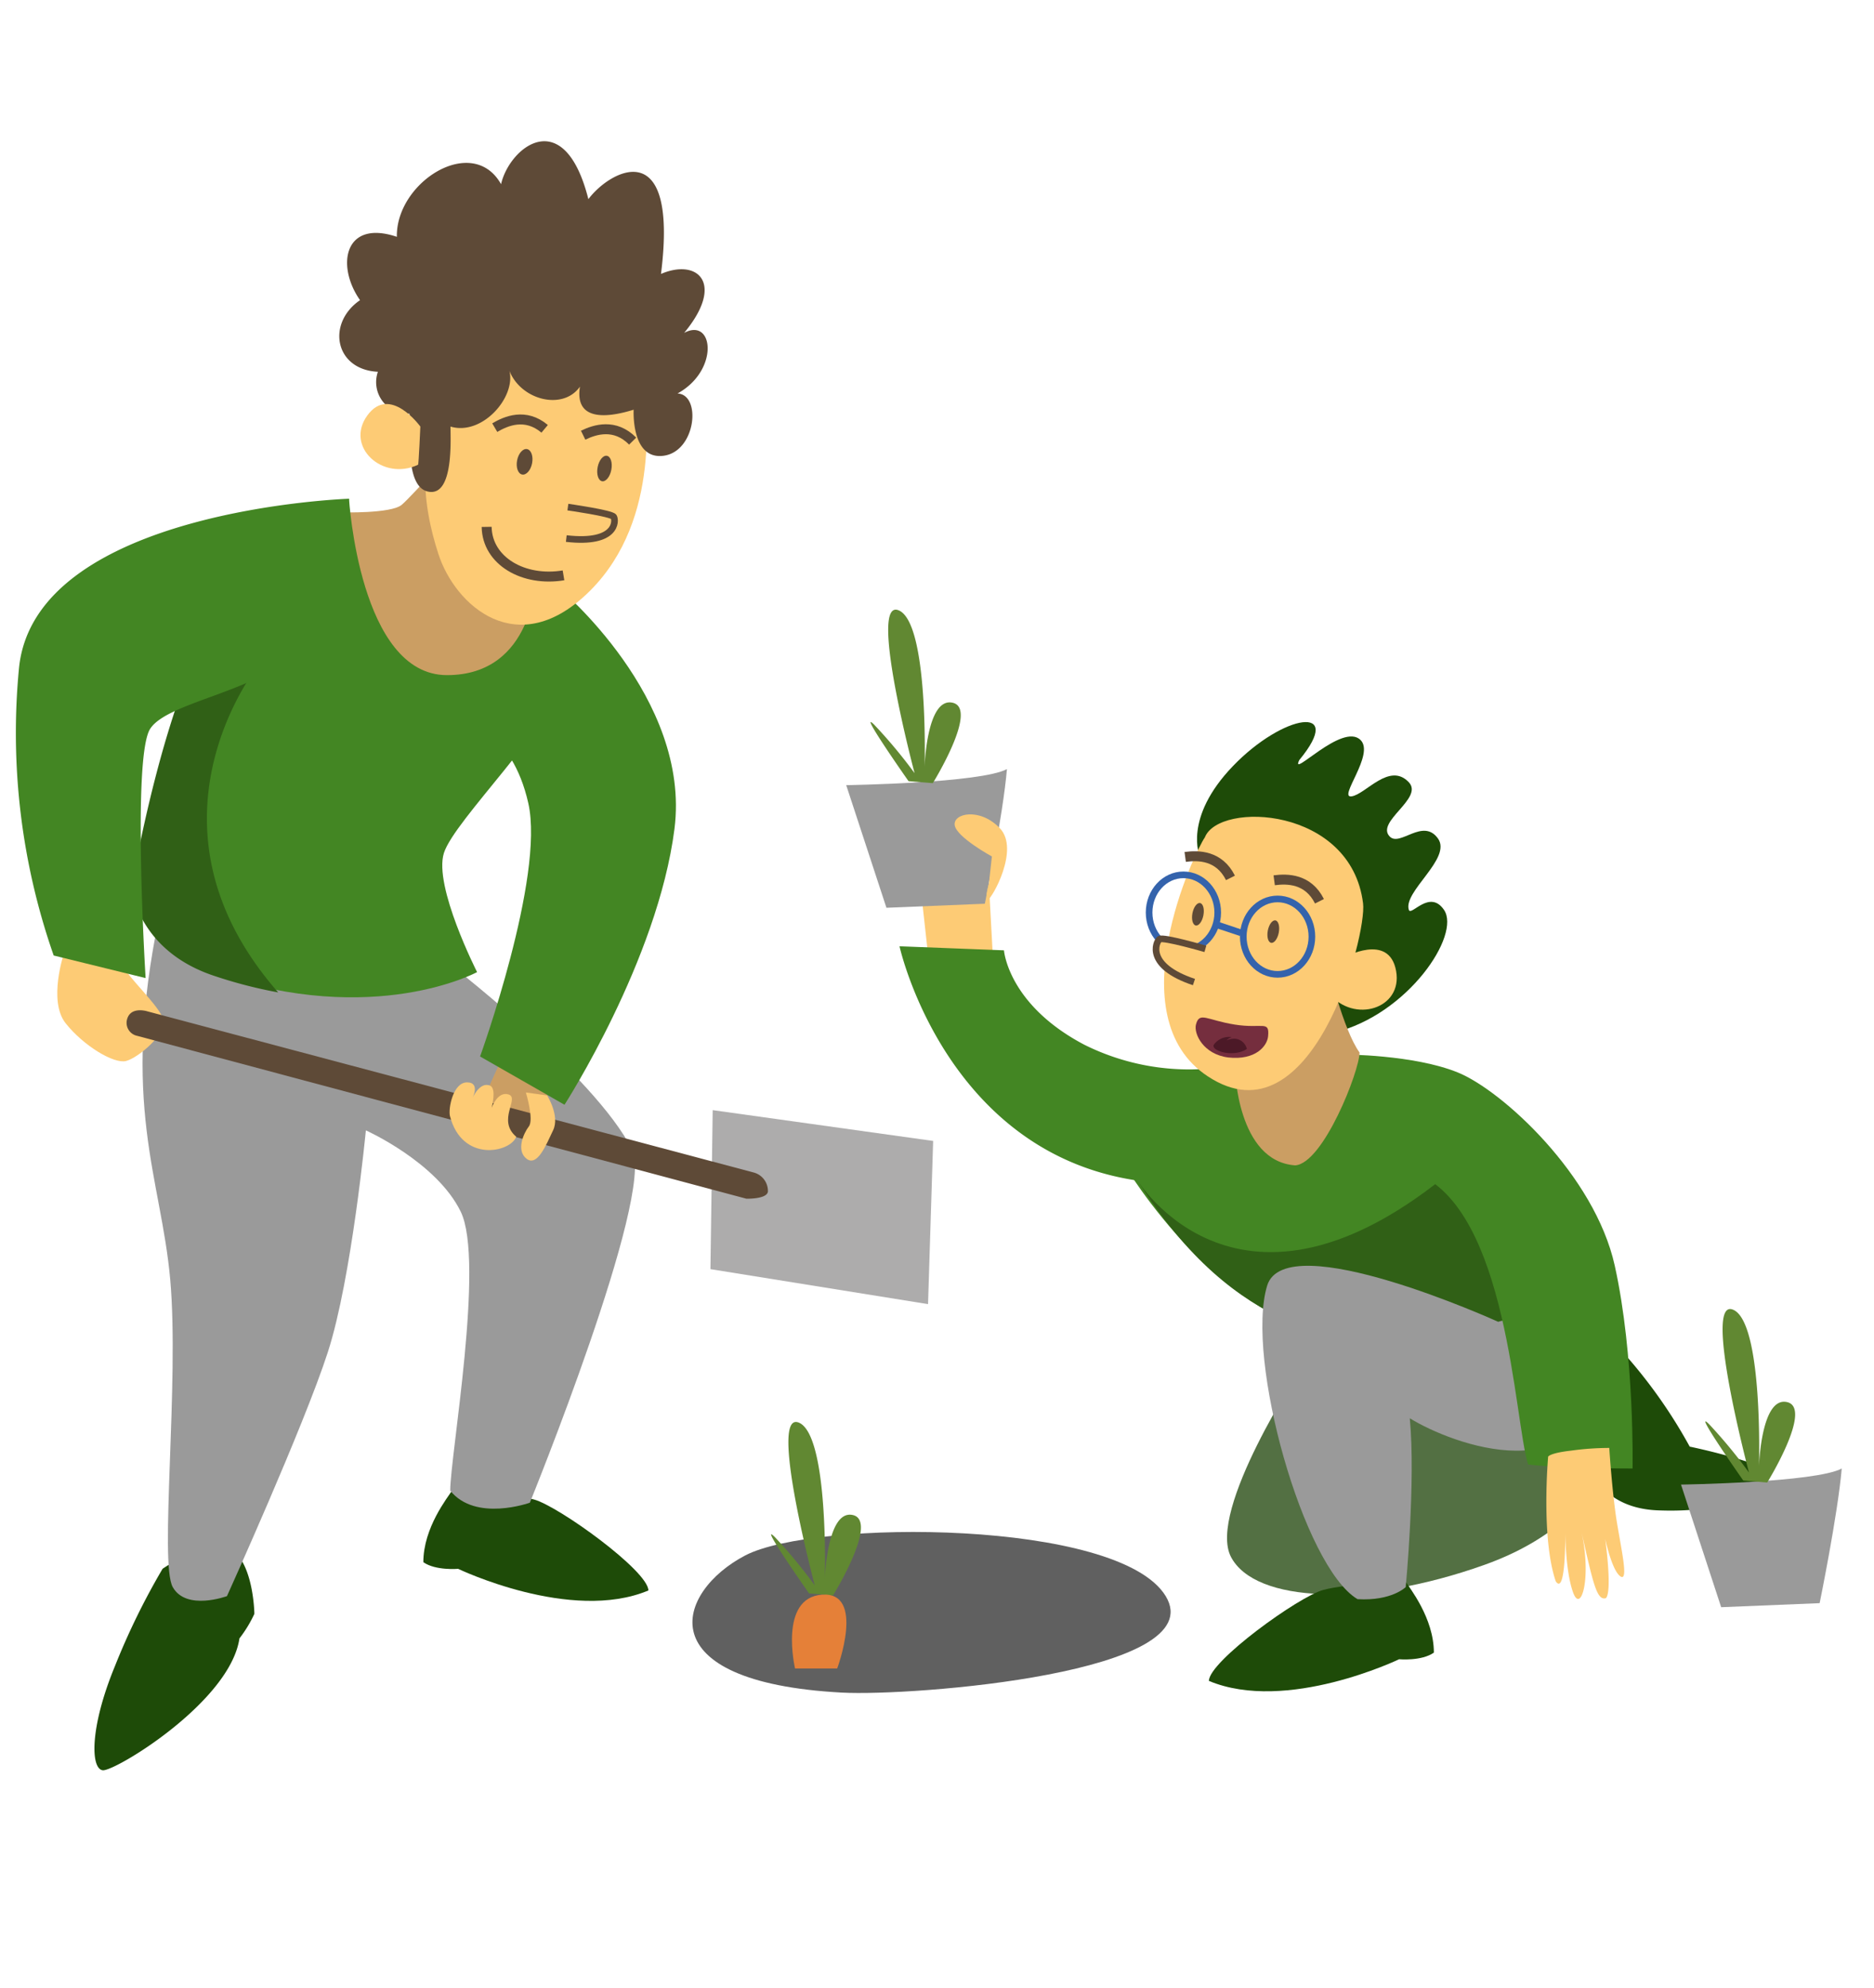 <?xml version="1.0" encoding="UTF-8"?> <svg xmlns="http://www.w3.org/2000/svg" id="Calque_1" data-name="Calque 1" viewBox="0 0 282.38 299.49"><defs><style>.cls-1,.cls-17{fill:#fdcb75;}.cls-2{fill:#537043;}.cls-3{fill:#438623;}.cls-4{fill:#1e4b08;}.cls-5{fill:#cb9e63;}.cls-6{fill:#adacac;}.cls-7{fill:#9a9a9a;}.cls-8{fill:#5e4a37;}.cls-12,.cls-9{fill:none;}.cls-17,.cls-9{stroke:#5e4a37;}.cls-12,.cls-17,.cls-9{stroke-miterlimit:10;}.cls-9{stroke-width:1.5px;}.cls-10{fill:#306016;}.cls-11{fill:#618832;}.cls-12{stroke:#3463ac;}.cls-13{fill:#752e3e;}.cls-14{fill:#4c1927;}.cls-15{fill:#606060;}.cls-16{fill:#e58038;}</style></defs><polygon class="cls-1" points="139.78 143.24 138.56 132.19 149.01 133.1 149.76 146.87 139.78 143.24"></polygon><path class="cls-2" d="M196.08,206.05s-14.23,21.5-10.59,28.46,20.28,7.57,38.14,1.21c20.94-7.45,20.89-23.31,20.89-23.31l-19.38-11.2Z"></path><path class="cls-3" d="M181.55,161a35.41,35.41,0,0,1-18.16-3.64c-11.51-6.05-12.11-14.22-12.11-14.22l-15.74-.61s10,45.41,57.21,33.91C213.64,170.33,194,167,194,167Z"></path><path class="cls-3" d="M169.44,175.48s14.84,25.12,34.51,26,28.46-3.93,28.46-3.93S223,166.7,220.91,166.4s-43.6-3.94-43.6-3.94Z"></path><path class="cls-4" d="M68.11,224.52c-.62,1-4.32,5.55-4.32,10.78,1.85,1.3,5.24,1,5.24,1s17,8.16,28.67,3.26c0-2.94-13.57-12.73-17.26-13.71S68.11,224.52,68.11,224.52Z"></path><path class="cls-4" d="M211.75,238.14c.61,1,4.31,5.55,4.31,10.78-1.85,1.31-5.24,1-5.24,1s-16.95,8.16-28.66,3.26c0-2.93,13.56-12.73,17.26-13.71S211.75,238.14,211.75,238.14Z"></path><path class="cls-4" d="M24.5,236.29A106.71,106.71,0,0,0,17.3,251c-3.83,9.31-3.63,15.43-1.82,15.64s19.17-10.27,20.6-19.86a19.25,19.25,0,0,0,2.25-3.7s-.09-7-3.16-9.51S24.5,236.29,24.5,236.29Z"></path><path class="cls-5" d="M51.45,77.17s7.5.22,9.09-1.14,9.08-9.76,9.08-9.76l7.72,18.62,2.72,12s-6.36,8.85-7,8.85-27.24-8.85-27.24-8.85Z"></path><polygon class="cls-6" points="107.39 167.21 107.05 191.16 139.84 196.43 140.61 171.85 107.39 167.21"></polygon><path class="cls-7" d="M66.67,144.37s22.93,17.48,28.6,28.84c3.41,6.81-15.43,53.13-15.43,53.13s-8.18,2.95-12-1.82c0-5.22,5.22-34.51,1.59-42s-14.3-12.26-14.3-12.26S53,192.51,49.41,203.63,34.2,240.41,34.2,240.41s-6.13,2.27-8.17-1.36,1-30.88-.38-46.32S18.08,166.4,24,138C41.46,141,66.67,144.37,66.67,144.37Z"></path><path class="cls-3" d="M52.59,75.12s1.59,26.57,14.76,26.57S80.74,86.93,80.74,86.93s5.91,7.27,4.32,14.76-16.58,21.79-18.17,26.79,5,17.94,5,17.94-15.44,8.4-39.51.22C21,142.78,20.12,133.47,20.12,133.47s6.13-37.23,16.8-45.63S52.59,75.12,52.59,75.12Z"></path><path class="cls-1" d="M9.68,143.46s-2.5,7.27.22,10.68,7.27,6.13,9.09,5.67,6.13-4.09,5.67-6.13-5.9-7-5.9-8S9.68,143.46,9.68,143.46Z"></path><polygon class="cls-5" points="75.75 159.13 72.27 166.77 80.74 170.03 83.47 162.08 75.75 159.13"></polygon><path class="cls-8" d="M113.59,176.61,22.17,152.32s-2.42-.76-3,1.13a2,2,0,0,0,1.5,2.57l91.79,24.53s3.07.09,3.25-1.05A2.88,2.88,0,0,0,113.59,176.61Z"></path><path class="cls-1" d="M67.8,168.1c-.28-1.09.46-5.07,2.57-5.07s.76,2.5.76,2.5,1.12-2.71,2.73-2c1,.45.22,3.33.22,3.33s.91-2.58,2.58-2-1.82,3.86,1.13,6.36C76.88,173.62,69.62,175.14,67.8,168.1Z"></path><path class="cls-3" d="M84.15,88.52s20,16.57,17.48,36.33S85.06,166.4,85.06,166.4l-12.72-7.27s9.77-27,7.27-38.14-9.76-12.49-9.76-12.49Z"></path><path class="cls-1" d="M97.09,58.09c.15,2.95,2.73,20-8.17,30.88s-20.36,2.2-22.86-5.52-3.71-17.18,2.88-28.31S96.41,44.93,97.09,58.09Z"></path><path class="cls-1" d="M82.45,165s1.93,3.07.9,5.23-2.38,5.56-4,4.31-.45-3.86.34-4.88-.45-5.11-.45-5.11Z"></path><ellipse class="cls-8" cx="91.09" cy="70.57" rx="1.95" ry="1.05" transform="translate(4.51 146.61) rotate(-79.06)"></ellipse><path class="cls-9" d="M84.91,86.66c-6,1-11.5-2.16-11.58-7.3"></path><path class="cls-8" d="M61.7,62.31A4.76,4.76,0,0,1,56.94,56c-6.5-.32-7.77-7.3-2.69-10.79C50.6,40,51.87,33,59.8,35.67c-.16-8.25,11.41-15.54,15.7-7.93C76.76,22.19,85,15.53,88.66,30c3.17-4.28,13.64-10.15,10.94,11.26,5.55-2.38,9.67,1.43,3.49,8.88,4.44-2.38,5.34,5.64-1,9.13,3.64.16,2.79,8.75-2.12,9.38s-4.49-6.94-4.49-6.94c-4.6,1.43-8.88,1.43-8.09-3.48-2.54,3.64-8.88,2.06-10.63-2.38,1,4-4.12,9.83-8.88,8.4,0,1.91.48,10.31-3.17,9.83S61.86,66,61.7,62.31Z"></path><path class="cls-1" d="M63,70c-5.33,2.53-11.06-2.7-7.66-7.41s8,1.66,8,1.66S63.09,69.92,63,70Z"></path><ellipse class="cls-8" cx="79.05" cy="69.57" rx="1.95" ry="1.15" transform="translate(-4.26 133.97) rotate(-79.06)"></ellipse><path class="cls-9" d="M74.55,64.41c1.7-1,4.61-2.26,7.52.18"></path><path class="cls-9" d="M87.87,65.55c1.78-.87,4.79-1.82,7.46.89"></path><path class="cls-10" d="M33.36,91.75c-8.65,12.33-13.54,42-13.54,42s.91,9.31,12.26,13.17a69.65,69.65,0,0,0,9.84,2.56C19.59,124,39,100.1,39,100.1Z"></path><path class="cls-3" d="M52.59,75.12S5.36,76.71,2.87,100.55a101.49,101.49,0,0,0,5.22,43.37l13.85,3.4s-2.05-33.22.68-37.53S40.56,104,44.87,97.37,52.59,75.12,52.59,75.12Z"></path><path class="cls-4" d="M237.7,207.41,243,202a75.78,75.78,0,0,1,11.61,15.89c8.71,1.87,12.23,3.65,12.23,3.65s-1.79,6.57-17.06,5.95S237.7,207.41,237.7,207.41Z"></path><path class="cls-10" d="M171.26,177.6s15.44,25.73,47.83-1.52c4.71-4,9.61,6.68,10.29,13,1.22,11.27-6.2,20.44-14.53,17C201.83,200.6,186.7,202.12,171.26,177.6Z"></path><path class="cls-7" d="M225.75,199.09s-32-14.53-34.81-5.45c-3.33,10.9,5.45,42.38,13.62,47.23,5.15.3,7.26-1.82,7.26-1.82s1.52-16,.61-25.43c6.36,3.94,26.64,11.51,28.76-7.26C234.53,196.06,225.75,199.09,225.75,199.09Z"></path><path class="cls-3" d="M202.44,158.83s10.6,0,17.26,2.72,20.58,15.44,23.61,29.06S246,221.19,246,221.19s-10.9,0-15.74-.61c-2.12-6.66-3-38.44-16.95-43.89S202.44,158.83,202.44,158.83Z"></path><path class="cls-4" d="M180.79,129s-2.57-5.75,5-13.62,17-9.39,10-.91c-1.51,3,6.51-5.75,9.23-3,2.17,2.17-3.48,8.78-1.36,8.48s5.71-5.23,8.63-2.12c2.27,2.42-5.06,5.94-2.88,8.17,1.55,1.59,5-2.87,7.27.3,2.13,3-5.3,8-4.39,10.75.35,1,3.14-3.17,5.3,0,2.57,3.79-5.45,15.74-16.5,18.47C189.52,158.35,181.4,134.46,180.79,129Z"></path><path class="cls-5" d="M186.09,161s.31,13.92,9.08,14.53c4.24-.31,9.69-14.23,9.69-17-2.42-3.33-4.84-13-5.14-15.13S186.09,161,186.09,161Z"></path><path class="cls-1" d="M181.55,126.13c-1.51,2.12-13.32,27,.46,36,15.67,10.33,24-21.21,23.38-26.07C203.58,121.48,183.67,120.68,181.55,126.13Z"></path><path class="cls-1" d="M200.26,149.62c3.71,4.59,11.14,2.35,10.11-3.37-1.05-5.87-7.9-2-7.9-2S200.17,149.51,200.26,149.62Z"></path><path class="cls-1" d="M233.28,219.4s-1.1,12.24,1.15,18.79c1.56,2.29,1.43-7.52,1.43-7.52s0,5.93,1.18,9.19,2.81-2.15,1.26-9.14c1.77,7.86,2.32,10.39,3.68,10,1-1-.1-8.93-.1-8.93s1,4.76,2.28,5.64.15-4-.54-8.26-1.13-11.08-1.13-11.08a42.88,42.88,0,0,0-5.78.41C233.52,218.86,233.28,219.4,233.28,219.4Z"></path><path class="cls-7" d="M259.35,242.08l-6.05-18.47s20.28-.3,24.22-2.42c-.61,7-3.33,20.28-3.33,20.28Z"></path><path class="cls-11" d="M262.68,223s-7.87-11.2-5.14-8.48a77.23,77.23,0,0,1,6,7.27s-7-26.34-2.42-24.53,3.93,23.62,3.93,23.62.31-10.6,4.24-9.69-3,12.11-3,12.11Z"></path><path class="cls-7" d="M133.57,136.73l-6.06-18.47s20.29-.3,24.22-2.42c-.6,7-3.33,20.28-3.33,20.28Z"></path><path class="cls-11" d="M136.9,117.66s-7.87-11.2-5.15-8.48a76.32,76.32,0,0,1,6.06,7.27s-7-26.34-2.42-24.53,3.93,23.62,3.93,23.62.3-10.6,4.24-9.69-3,12.11-3,12.11Z"></path><ellipse class="cls-12" cx="178.32" cy="137.45" rx="5.17" ry="5.68"></ellipse><ellipse class="cls-12" cx="192.51" cy="141.08" rx="5.17" ry="5.68"></ellipse><line class="cls-12" x1="183.25" y1="139.26" x2="187" y2="140.51"></line><path class="cls-13" d="M180.21,154.32c.52-2,1.6-.68,5.82,0s5.28-.7,5.05,1.77c-.14,1.46-1.87,3.64-6,3.19C181.3,158.8,179.86,155.69,180.21,154.32Z"></path><path class="cls-14" d="M187.88,158a2,2,0,0,0-1.78-1.55,2.76,2.76,0,0,0-1.28.26,2,2,0,0,1,.78-.5,2.83,2.83,0,0,0-2.68,1.12C182.33,158.24,185.8,159.36,187.88,158Z"></path><ellipse class="cls-8" cx="191.87" cy="140.34" rx="1.72" ry="0.84" transform="translate(17.66 302.07) rotate(-79.06)"></ellipse><ellipse class="cls-8" cx="180.52" cy="137.73" rx="1.72" ry="0.84" transform="translate(11.02 288.81) rotate(-79.06)"></ellipse><path class="cls-9" d="M192,132.59c2-.27,5.12-.24,6.82,3.16"></path><path class="cls-9" d="M178.59,129.07c2-.27,5.12-.24,6.82,3.16"></path><path class="cls-1" d="M149.46,129s-5.3-2.88-5.6-4.69,3.79-2.73,6.81.45-1.21,10.6-1.81,10.75.15-2.42.15-2.42Z"></path><path class="cls-15" d="M126.83,254.94c10.72.58,55.86-2.95,48.82-14.53s-52.9-11.58-63.35-6.13S97.32,253.35,126.83,254.94Z"></path><path class="cls-11" d="M121.91,240s-7.87-11.2-5.14-8.47a77.66,77.66,0,0,1,6,7.26s-7-26.33-2.42-24.52,3.94,23.62,3.94,23.62.3-10.6,4.23-9.69-3,12.11-3,12.11Z"></path><path class="cls-16" d="M119.8,251.31s-2.5-10.67,4.08-11.12,2.27,11.12,2.27,11.12Z"></path><path class="cls-17" d="M85.57,76.38s6.58.93,6.91,1.47S93,82,85.33,81.12"></path><path class="cls-17" d="M181.63,142.92s-6.4-1.86-6.92-1.45-2.14,4,5.2,6.45"></path></svg> 